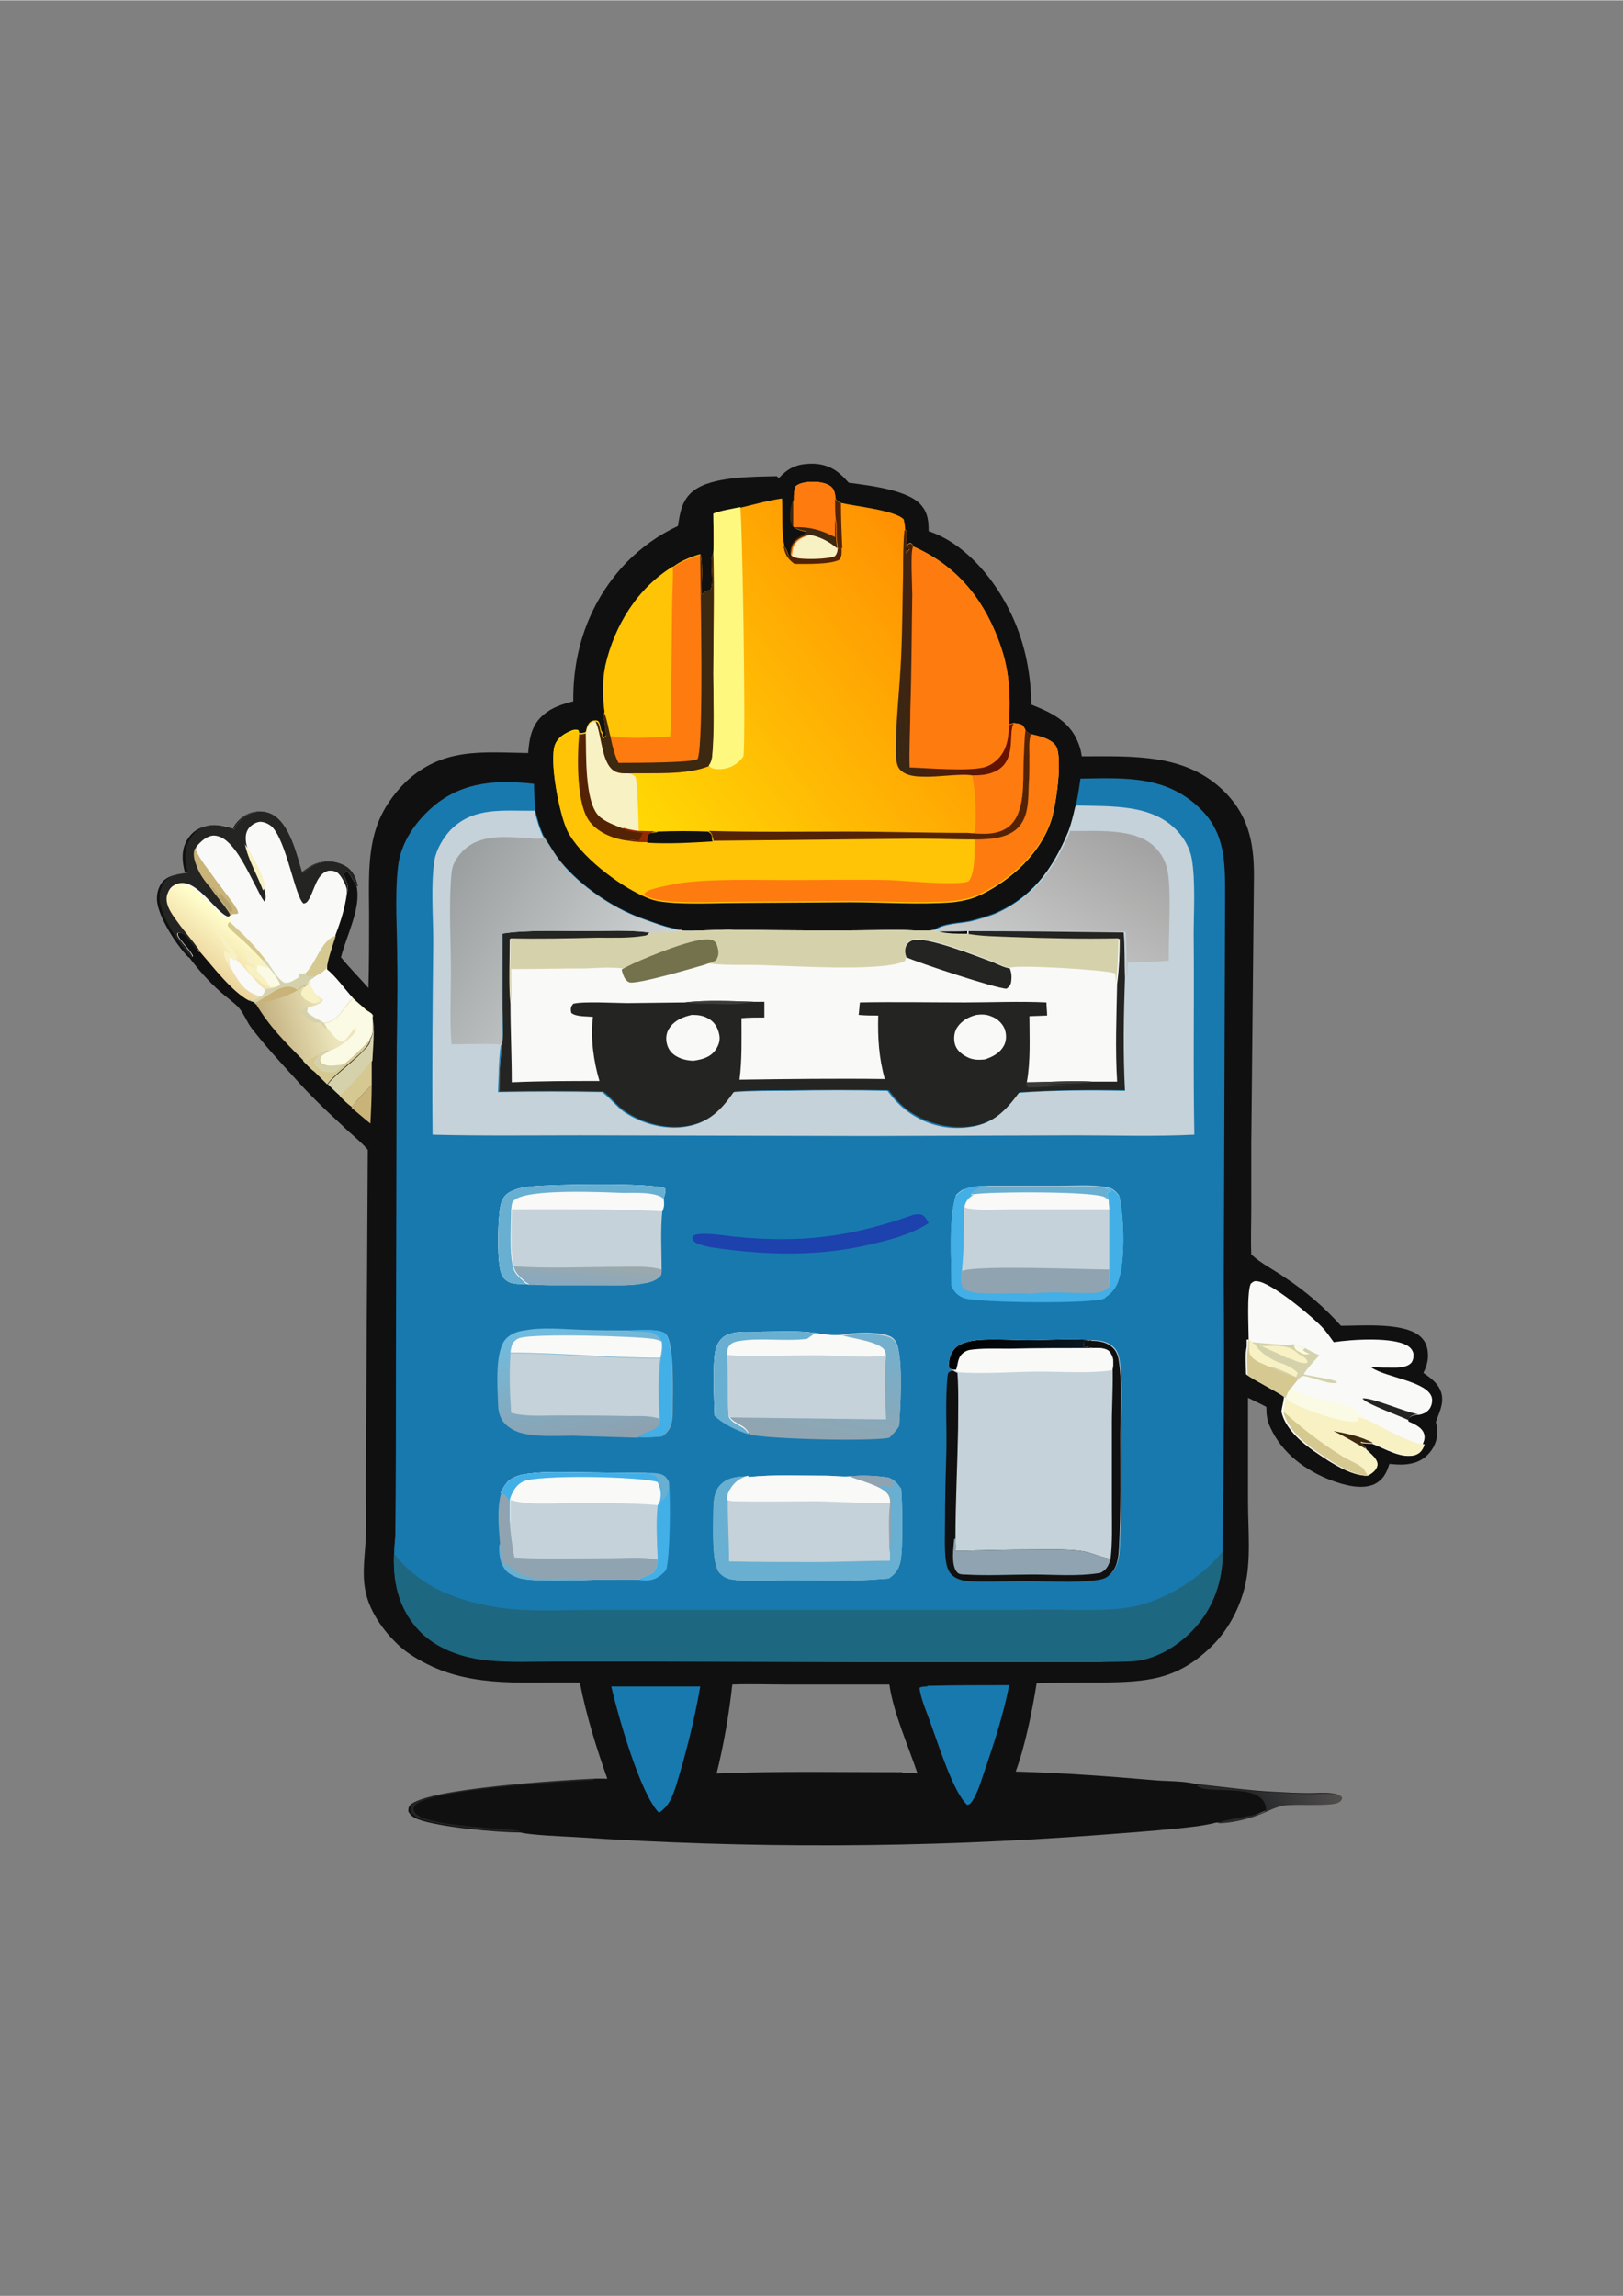 <?xml version="1.0" encoding="UTF-8"?> <svg xmlns="http://www.w3.org/2000/svg" xmlns:xlink="http://www.w3.org/1999/xlink" xml:space="preserve" width="2480px" height="3508px" version="1.1" style="shape-rendering:geometricPrecision; text-rendering:geometricPrecision; image-rendering:optimizeQuality; fill-rule:evenodd; clip-rule:evenodd" viewBox="0 0 2480 3507"><rect x="0" y="0" width="2480" height="3507" fill="#808080" stroke="none"/> <defs> <style type="text/css"> .fil0 {fill:#111010} .fil12 {fill:#1879AE} .fil26 {fill:#1D41AD} .fil18 {fill:#1E6780} .fil6 {fill:#242422} .fil13 {fill:#3B3B3B} .fil33 {fill:#3D2810} .fil22 {fill:#42AFE7} .fil30 {fill:#542305} .fil21 {fill:#68AFD1} .fil14 {fill:#74724C} .fil19 {fill:#8FA4B0} .fil31 {fill:#962A00} .fil9 {fill:#B5A36F} .fil15 {fill:#C5D2D9} .fil8 {fill:#C9B378} .fil4 {fill:#D5C891} .fil7 {fill:#D5D2AB} .fil5 {fill:#F7F1C4} .fil1 {fill:#F9F9F8} .fil3 {fill:#FBFAE4} .fil29 {fill:#FE7B10} .fil28 {fill:#FEC405} .fil34 {fill:#FEF87F} .fil27 {fill:url(#id0)} .fil10 {fill:url(#id1)} .fil2 {fill:url(#id2)} .fil23 {fill:url(#id3)} .fil16 {fill:url(#id4)} .fil24 {fill:url(#id5)} .fil32 {fill:url(#id6)} .fil17 {fill:url(#id7)} .fil11 {fill:url(#id8)} .fil25 {fill:url(#id9)} .fil20 {fill:url(#id10)} </style> <linearGradient id="id0" gradientUnits="userSpaceOnUse" x1="1458" y1="906" x2="986" y2="1269"> <stop offset="0" style="stop-opacity:1; stop-color:#FF9103"></stop> <stop offset="1" style="stop-opacity:1; stop-color:#FFD804"></stop> </linearGradient> <linearGradient id="id1" gradientUnits="userSpaceOnUse" x1="409" y1="1581" x2="501" y2="1553"> <stop offset="0" style="stop-opacity:1; stop-color:#C3B07F"></stop> <stop offset="1" style="stop-opacity:1; stop-color:#ECE5BC"></stop> </linearGradient> <linearGradient id="id2" gradientUnits="userSpaceOnUse" x1="305" y1="1476" x2="355" y2="1411"> <stop offset="0" style="stop-opacity:1; stop-color:#EAD199"></stop> <stop offset="1" style="stop-opacity:1; stop-color:#FFFDCB"></stop> </linearGradient> <linearGradient id="id3" gradientUnits="userSpaceOnUse" x1="1234" y1="2202" x2="1270" y2="2028"> <stop offset="0" style="stop-opacity:1; stop-color:#91A5B0"></stop> <stop offset="1" style="stop-opacity:1; stop-color:#73B0CE"></stop> </linearGradient> <linearGradient id="id4" gradientUnits="userSpaceOnUse" x1="663" y1="1372" x2="935" y2="1552"> <stop offset="0" style="stop-opacity:1; stop-color:#9C9F9F"></stop> <stop offset="1" style="stop-opacity:1; stop-color:#CED1D2"></stop> </linearGradient> <linearGradient id="id5" gradientUnits="userSpaceOnUse" x1="902" y1="2201" x2="871" y2="2023"> <stop offset="0" style="stop-opacity:1; stop-color:#8DA1AF"></stop> <stop offset="1" style="stop-opacity:1; stop-color:#70BCDF"></stop> </linearGradient> <linearGradient id="id6" gradientUnits="userSpaceOnUse" x1="1525" y1="1002" x2="1360" y2="1016"> <stop offset="0" style="stop-opacity:1; stop-color:#681100"></stop> <stop offset="1" style="stop-opacity:1; stop-color:#382814"></stop> </linearGradient> <linearGradient id="id7" gradientUnits="userSpaceOnUse" x1="1706" y1="1268" x2="1573" y2="1498"> <stop offset="0" style="stop-opacity:1; stop-color:#A4A3A3"></stop> <stop offset="1" style="stop-opacity:1; stop-color:#CBCDCC"></stop> </linearGradient> <linearGradient id="id8" gradientUnits="userSpaceOnUse" x1="1934" y1="2770" x2="2027" y2="2719"> <stop offset="0" style="stop-opacity:1; stop-color:#28292B"></stop> <stop offset="1" style="stop-opacity:1; stop-color:#4F4D4C"></stop> </linearGradient> <linearGradient id="id9" gradientUnits="userSpaceOnUse" x1="896" y1="1931" x2="893" y2="1964"> <stop offset="0" style="stop-opacity:1; stop-color:#9BA9AC"></stop> <stop offset="1" style="stop-opacity:1; stop-color:#88A9BF"></stop> </linearGradient> <linearGradient id="id10" gradientUnits="userSpaceOnUse" x1="1508" y1="2020" x2="1591" y2="2109"> <stop offset="0" style="stop-opacity:1; stop-color:black"></stop> <stop offset="1" style="stop-opacity:1; stop-color:#091722"></stop> </linearGradient> </defs> <g id="Слой_x0020_1">  <path class="fil0" d="M1190 730c14,-15 26,-21 46,-22 18,-1 35,4 48,16 5,4 9,9 13,13 30,4 94,11 112,36 9,11 10,24 10,38 54,18 97,69 122,118 24,47 34,95 35,147 30,12 58,25 71,57 3,7 5,14 6,22 77,0 159,-5 218,54 40,40 46,85 45,138l-4 399 0 99c0,24 -1,48 0,71 15,14 34,23 51,35 32,21 61,46 86,74 32,0 100,-6 123,18 8,8 10,18 10,28 0,9 -3,18 -7,26 12,8 25,18 28,33 3,15 -4,28 -9,42 4,14 3,26 -4,39 -7,12 -18,21 -32,24 -12,3 -23,2 -35,1 -4,13 -9,24 -23,31 -20,9 -47,1 -66,-6 -39,-15 -75,-41 -93,-81 -5,-10 -6,-20 -6,-31 -9,-5 -18,-9 -28,-14 0,53 0,106 0,159 0,42 5,90 -5,130 -8,33 -26,67 -51,91 -53,52 -100,54 -169,55 -33,0 -65,0 -98,1 -6,39 -18,98 -32,135 70,2 140,7 209,13 19,2 48,1 66,6 40,4 80,10 120,12 18,1 36,2 54,2 10,0 21,-1 32,0 6,1 12,1 15,6 -1,4 -2,5 -5,7 -10,7 -68,2 -84,5 -13,2 -25,9 -38,14 -18,7 -43,13 -63,13 -19,5 -40,7 -59,9 -40,4 -81,7 -121,10 -266,20 -534,21 -801,3 -19,-1 -67,-3 -82,-7 -35,0 -124,-8 -156,-20 -6,-2 -12,-6 -15,-12 0,-4 0,-7 3,-10 24,-24 229,-37 274,-39 8,-2 18,-1 27,-1 -17,-48 -32,-96 -42,-147 -80,-2 -159,9 -233,-28 -18,-9 -36,-20 -50,-35 -21,-21 -40,-50 -45,-79 -5,-27 0,-54 1,-81 1,-26 0,-51 0,-77l3 -514c-12,-14 -27,-25 -40,-38 -25,-23 -50,-47 -72,-72 -22,-24 -45,-49 -65,-75 -8,-10 -12,-23 -21,-33 -8,-8 -18,-15 -27,-23 -18,-16 -34,-34 -48,-53 0,0 0,0 -1,0 -18,-18 -45,-60 -48,-85 -1,-10 1,-21 8,-30 9,-10 22,-12 35,-13 -4,-14 -6,-29 -1,-43 4,-11 12,-21 23,-26 17,-8 33,-3 50,2 5,-11 14,-20 26,-25 10,-4 22,-4 32,1 28,14 39,63 47,90 11,-8 19,-15 33,-17 12,-2 24,1 34,7 11,7 16,19 18,31 7,33 -16,76 -24,108 13,16 28,31 42,47 1,-37 1,-74 1,-111 0,-44 -3,-92 11,-134 9,-27 25,-50 45,-70 57,-53 117,-45 187,-44 2,-23 5,-43 24,-59 13,-11 29,-16 45,-20 -1,-80 26,-155 82,-213 23,-23 48,-41 78,-55 3,-21 6,-40 24,-54 29,-22 91,-21 127,-22zm189 1978c8,0 15,0 23,1 -14,-42 -37,-93 -43,-136l-157 0c-28,0 -55,-1 -83,0 -5,45 -13,92 -24,136 96,-4 188,-2 284,-2z"></path> <path class="fil1" d="M357 1267c5,-11 14,-20 26,-25 10,-4 22,-4 32,1 28,14 39,63 47,90 11,-8 19,-15 33,-17 12,-2 24,1 34,7 11,7 16,19 18,31l-2 0c0,0 0,-1 0,-1 -1,-3 -3,-5 -4,-7 -4,-5 -6,-13 -11,-15 -3,1 -3,1 -5,4 4,12 9,17 5,30 -3,22 -9,41 -17,62 -3,11 -15,43 -13,51 -3,3 -6,7 -11,9 -6,3 -12,6 -17,11 -1,3 -2,5 -5,7l-2 0c-6,1 -5,4 -9,6 -14,9 -35,15 -51,19 -5,1 -9,0 -13,2l-2 -2 -9 -3c-26,-14 -55,-52 -75,-75 0,0 -1,0 -1,0 -12,-6 -19,-31 -33,-27 -1,4 2,7 4,10 6,8 15,17 19,25l-1 1c0,0 0,0 -1,0 -18,-18 -45,-60 -48,-85 -1,-10 1,-21 8,-30 9,-10 22,-12 35,-13 -4,-14 -6,-29 -1,-43 4,-11 12,-21 23,-26 17,-8 33,-3 50,2z"></path> <path class="fil2" d="M304 1454c-10,-15 -22,-28 -33,-43 -8,-11 -20,-27 -17,-41 1,-6 5,-12 11,-16 30,-19 63,43 83,48l5 -4 2 -1c-1,3 -2,7 -4,10 20,18 38,36 54,57l-3 3 1 2c3,3 6,7 9,10 5,8 12,16 16,24 -1,2 -1,2 -3,3 -6,4 -11,4 -18,4l-2 2c-1,5 -2,6 -6,10 -6,2 -13,6 -19,6 -26,-14 -55,-52 -75,-75z"></path> <path class="fil1" d="M351 1476l-1 -14 2 -1 -1 0 1 -1c3,2 5,3 8,5 16,15 29,32 45,47 -1,5 -2,6 -6,10 -1,0 -2,0 -3,-1 -25,-7 -33,-25 -45,-46z"></path> <path class="fil3" d="M393 1474c6,1 12,3 19,5 5,8 12,16 16,24 -1,2 -1,2 -3,3l-12 2c-4,-9 -13,-15 -18,-23 0,0 0,-1 -1,-1l0 1c-3,-4 -1,-7 -1,-11z"></path> <path class="fil4" d="M402 1467c-10,-10 -20,-21 -31,-31 -8,-7 -17,-14 -23,-22 0,-4 1,-4 3,-6 20,18 38,36 54,57l-3 3z"></path> <path class="fil5" d="M351 1476c-4,-6 -10,-17 -9,-24l2 -1c2,2 3,4 5,5l2 -2c-1,0 -2,-1 -2,-2 -4,-4 -19,-27 -19,-32l2 0c10,13 23,27 31,41l-4 6c-3,-2 -6,-3 -8,-5l-1 1 1 0 -2 1 1 14z"></path> <path class="fil5" d="M388 1480c-1,-3 0,-5 0,-9 4,-4 9,0 14,-3 3,3 6,7 9,10 -6,-2 -12,-4 -19,-5 -1,4 -2,7 1,11l0 -1c0,0 0,1 1,1 5,8 14,15 18,23 -9,0 -15,-9 -21,-14l-2 -14z"></path> <path class="fil5" d="M390 1494c-5,-5 -14,-12 -14,-20l2 0c4,1 7,4 11,7l2 14z"></path> <path class="fil5" d="M375 1451c1,0 2,1 3,1 4,2 9,5 10,9 1,4 -1,7 -3,11 -2,0 -3,-1 -4,-2 -5,-4 -5,-13 -7,-19z"></path> <path class="fil6" d="M357 1267c5,-11 14,-20 26,-25 10,-4 22,-4 32,1 28,14 39,63 47,90 11,-8 19,-15 33,-17 12,-2 24,1 34,7 11,7 16,19 18,31l-2 0c0,0 0,-1 0,-1 -1,-3 -3,-5 -4,-7 -4,-5 -6,-13 -11,-15 -3,1 -3,1 -5,4 4,12 9,17 5,30 0,-2 0,-4 0,-6 -1,-7 -8,-21 -14,-26 -4,-3 -10,-4 -15,-3 -18,5 -21,32 -30,45 -2,3 -3,4 -7,5 -13,-9 -26,-96 -49,-118 -5,-4 -11,-7 -18,-7 -7,1 -13,5 -17,10 -5,7 -5,14 -4,22 5,25 19,48 28,72 1,3 1,6 2,9 0,4 0,6 -2,9 -6,-8 -10,-18 -15,-27 -11,-21 -25,-51 -43,-66 -6,-5 -13,-8 -20,-8 -11,1 -19,9 -26,17 -4,10 -2,19 3,29 5,11 13,22 20,31 10,13 20,26 29,39l2 4 -5 4c-20,-5 -52,-67 -83,-48 -6,3 -9,9 -11,16 -3,15 9,30 17,41 10,14 23,28 33,43 0,0 -1,0 -1,0 -12,-6 -19,-31 -33,-27 -1,4 2,7 4,10 6,8 15,17 19,25l-1 1c0,0 0,0 -1,0 -18,-18 -45,-60 -48,-85 -1,-10 1,-21 8,-30 9,-10 22,-12 35,-13 -4,-14 -6,-29 -1,-43 4,-11 12,-21 23,-26 17,-8 33,-3 50,2z"></path> <path class="fil7" d="M402 1467l3 -3c8,11 19,32 30,37 3,0 5,0 8,-1 5,-2 8,-4 13,-7 0,-1 0,-4 1,-5 1,-2 5,0 9,-2l1 3c7,2 14,1 21,-1 -6,3 -12,6 -17,11 -1,3 -2,5 -5,7l-2 0c-6,1 -5,4 -9,6 -14,9 -35,15 -51,19 -5,1 -9,0 -13,2l-2 -2 -9 -3c7,0 13,-4 19,-6 4,-4 5,-5 6,-10l2 -2c7,0 12,-1 18,-4 2,-1 2,-1 3,-3 -4,-9 -10,-17 -16,-24 -3,-4 -6,-7 -9,-10l-1 -2z"></path> <path class="fil8" d="M388 1532c17,-6 36,-27 55,-25 5,1 9,2 12,6 -14,9 -35,15 -51,19 -5,1 -9,0 -13,2l-2 -2z"></path> <path class="fil8" d="M298 1295c7,18 20,32 31,48 9,12 18,24 27,36 3,5 8,11 8,16 -3,1 -4,1 -7,1 -1,0 -1,0 -3,1l-2 1 -2 -4c-9,-14 -20,-26 -29,-39 -8,-9 -16,-20 -20,-31 -4,-10 -7,-19 -3,-29z"></path> <path class="fil9" d="M322 1355c4,0 4,1 6,4 3,3 5,6 7,9l2 0c0,-2 -1,-3 -1,-5 5,6 10,12 15,17 2,4 4,6 4,11l-3 3c-9,-14 -20,-26 -29,-39z"></path> <path class="fil4" d="M466 1487c17,-15 24,-51 47,-58 -3,11 -15,43 -13,51 -3,3 -6,7 -11,9 -7,2 -14,3 -21,1l-1 -3z"></path> <path class="fil5" d="M374 1289c9,12 32,52 30,66 0,2 -1,3 -2,5 -9,-24 -23,-47 -28,-72z"></path> <path class="fil10" d="M499 1480c15,12 27,30 40,44 6,6 14,12 20,18 3,2 7,4 10,7 0,9 3,30 -4,37 0,7 -6,12 -10,17 -14,15 -47,39 -55,52l-19 -19c-7,-5 -12,-11 -18,-17 -28,-28 -52,-52 -72,-86 4,-2 9,-1 13,-2 16,-4 37,-10 51,-19 5,-2 3,-5 9,-6l2 0c3,-2 4,-4 5,-7 5,-4 11,-8 17,-11 4,-2 8,-6 11,-9z"></path> <path class="fil3" d="M539 1525c6,6 14,12 20,18 3,2 7,4 10,7 0,9 3,30 -4,37 0,7 -6,12 -10,17 -14,15 -47,39 -55,52l-19 -19c-7,-5 -12,-11 -18,-17 7,-1 15,-6 23,-9 2,-2 4,-4 7,-5 4,-2 6,-2 10,-1 13,-4 25,-13 34,-22 4,-4 7,-8 7,-14 0,0 -1,0 -1,1 -7,5 -12,19 -21,21 -10,-4 -15,-13 -22,-21l-4 -7c21,-2 29,-24 43,-37l1 -1z"></path> <path class="fil4" d="M565 1587c0,7 -6,12 -10,17 -14,15 -47,39 -55,52l-19 -19c-7,-5 -12,-11 -18,-17 7,-1 15,-6 23,-9 2,-2 4,-4 7,-5 4,-2 6,-2 10,-1 -5,3 -12,6 -13,11 -1,3 -1,4 1,7 7,6 16,5 24,4 4,0 7,-1 11,-2 15,-12 28,-25 41,-39z"></path> <path class="fil7" d="M485 1612c2,-2 4,-4 7,-5 4,-2 6,-2 10,-1 -5,3 -12,6 -13,11 -1,3 -1,4 1,7 7,6 16,5 24,4 4,0 7,-1 11,-2 -4,4 -8,7 -12,11 -7,2 -15,0 -22,-1 -3,-4 -8,-7 -10,-11 -3,-5 3,-8 5,-12z"></path> <path class="fil1" d="M499 1480c15,12 27,30 40,44l-1 1c-14,13 -21,35 -43,37 -6,-4 -21,-11 -25,-16 -1,-2 0,-5 1,-8 2,0 4,0 6,-1 6,-2 14,-4 17,-10l-3 -2c-10,-4 -16,-17 -19,-27 5,-4 11,-8 17,-11 4,-2 8,-6 11,-9z"></path> <path class="fil5" d="M467 1507c3,-2 4,-4 5,-7 4,9 10,22 19,27 -2,2 -6,5 -9,5 -3,1 -12,-3 -15,-5 -4,-3 -6,-6 -7,-10 1,-4 2,-6 5,-9l2 0z"></path> <path class="fil7" d="M499 1570l-2 1c-2,-3 -5,-6 -7,-9 -23,1 -18,-10 -34,-16 0,0 -1,0 -1,0 5,-4 10,-5 15,-8 0,2 -2,6 -1,8 3,5 19,12 25,16l4 7z"></path> <path class="fil11" d="M1830 2726c40,4 80,10 120,12 18,1 36,2 54,2 10,0 21,-1 32,0 6,1 12,1 15,6 -1,4 -2,5 -5,7 -10,7 -68,2 -84,5 -13,2 -25,9 -38,14 -18,7 -43,13 -63,13 12,-8 66,-11 72,-19 2,-2 2,-5 1,-7 -8,-36 -86,-18 -103,-30 -1,0 -1,-1 -2,-1z"></path> <path class="fil7" d="M569 1550c4,22 1,48 0,70 -16,20 -30,37 -49,54 -7,-6 -13,-12 -19,-18 9,-13 42,-37 55,-52 5,-5 10,-10 10,-17 6,-7 3,-28 4,-37z"></path> <path class="fil4" d="M568 1620l0 37c-11,11 -22,22 -30,34 -7,-5 -13,-11 -19,-17 19,-18 33,-34 49,-54z"></path> <path class="fil6" d="M798 2798c-35,0 -124,-8 -156,-20 -6,-2 -12,-6 -15,-12 0,-4 0,-7 3,-10 24,-24 229,-37 274,-39l4 2c-44,2 -250,14 -273,38 -2,2 -2,3 -3,5 0,4 1,6 4,9 18,16 101,20 129,23 10,1 24,0 33,5z"></path> <path class="fil8" d="M568 1657c0,20 -1,39 -2,59 -10,-8 -19,-16 -29,-24 9,-13 20,-24 30,-34z"></path> <path class="fil12" d="M1652 1189c67,-1 130,-5 182,46 39,38 38,84 38,134l-2 592c1,136 0,272 -2,408 0,8 0,16 -1,24 -5,45 -27,85 -63,113 -19,15 -43,27 -67,30 -18,2 -38,1 -56,2 -33,0 -67,0 -100,0l-274 0 -329 -1 -125 0c-37,0 -74,2 -111,-2 -42,-5 -84,-21 -110,-55 -31,-40 -33,-85 -28,-133 1,-87 1,-174 1,-261l1 -447c0,-57 2,-115 1,-172 0,-47 -4,-96 1,-142 4,-39 28,-72 57,-96 45,-36 96,-38 151,-32 0,14 1,27 2,40 3,14 7,27 13,40 9,13 17,28 27,40 30,36 77,68 120,84 14,5 27,10 41,14 7,2 15,3 21,6 0,0 0,0 1,0 7,2 65,-2 78,-1 83,1 166,2 249,0 12,0 49,3 59,0 15,-11 38,-10 56,-14 12,-3 25,-7 36,-11 59,-25 90,-69 114,-126 5,-13 8,-26 11,-39 3,-14 5,-27 7,-41z"></path> <path class="fil1" d="M1041 1421c0,0 0,0 1,0 7,2 65,-2 78,-1 83,1 166,2 249,0 12,0 49,3 59,0l5 1c15,0 30,0 45,-1 80,0 161,0 241,2 2,23 1,46 2,69 -2,58 -3,115 0,173 -53,-1 -108,0 -162,3 -20,27 -39,46 -73,52 -35,5 -70,-4 -98,-24 -12,-9 -21,-19 -30,-31 -51,-1 -101,-1 -152,0 -27,0 -55,0 -83,2 -18,26 -37,45 -69,52 -33,7 -71,-3 -99,-22 -12,-8 -21,-21 -33,-30 -53,-1 -106,-1 -159,0 0,-24 1,-47 4,-71 3,-13 1,-41 1,-55 0,-39 0,-77 0,-116 34,-6 92,-4 128,-4 32,0 65,-2 97,2 5,2 41,-1 48,-2z"></path> <path class="fil6" d="M1478 1421c80,0 161,0 241,2 2,23 1,46 2,69 -2,58 -3,115 0,173 -53,-1 -108,0 -162,3 -20,27 -39,46 -73,52 -35,5 -70,-4 -98,-24 -12,-9 -21,-19 -30,-31 -51,-1 -101,-1 -152,0 -27,0 -55,0 -83,2 -18,26 -37,45 -69,52 -33,7 -71,-3 -99,-22 -12,-8 -21,-21 -33,-30 -53,-1 -106,-1 -159,0 0,-24 1,-47 4,-71 3,-13 1,-41 1,-55 0,-39 0,-77 0,-116 34,-6 92,-4 128,-4 32,0 65,-2 97,2 -3,4 -4,6 -9,7 -23,4 -49,3 -72,3 -44,1 -89,2 -133,1 0,29 -2,71 1,99 0,40 2,80 2,120 45,-2 89,-2 134,-2 -9,-30 -14,-66 -10,-98 -10,-1 -26,0 -33,-6 -1,-4 -1,-6 0,-10 1,-1 2,-3 3,-4 15,-4 65,-1 84,-1l87 -1c31,-4 73,-2 104,-1l17 0 0 24c-12,0 -23,0 -35,1 0,31 1,63 -3,94 74,-1 148,-2 222,-1 -9,-32 -11,-63 -10,-97 -10,0 -20,0 -30,-1 1,-6 1,-12 2,-19 53,-1 107,0 160,0 42,0 83,-2 125,0 0,7 1,13 1,20l-27 1c0,34 2,68 -4,101 32,0 69,-3 100,-1l38 0c-3,-50 -1,-99 0,-149 3,-23 4,-46 4,-69 -54,1 -109,0 -163,-2 -22,-1 -46,-1 -68,-5l0 -6z"></path> <path class="fil13" d="M1568 1653c32,0 69,-3 100,-1 -7,4 -56,3 -68,4 13,2 27,1 40,1 -23,1 -46,4 -69,4 -3,-3 -2,-5 -3,-9z"></path> <path class="fil13" d="M1047 1531c31,-4 73,-2 104,-1 -23,5 -42,4 -65,3 -13,0 -26,0 -39,-2z"></path> <path class="fil1" d="M1058 1550c9,0 17,1 25,6 9,5 14,14 16,24 2,9 -1,17 -6,24 -8,11 -20,14 -33,16 -8,0 -18,-2 -25,-6 -8,-4 -14,-11 -16,-20 -2,-8 -1,-17 4,-24 8,-12 21,-17 34,-20z"></path> <path class="fil1" d="M1492 1550c7,-1 15,-1 22,2 9,3 17,10 21,19 3,8 3,17 0,24 -6,13 -18,19 -30,23 -10,1 -19,1 -28,-4 -8,-4 -16,-11 -18,-20 -2,-8 -1,-17 3,-24 7,-11 18,-17 30,-20z"></path> <path class="fil7" d="M1041 1421c0,0 0,0 1,0 7,2 65,-2 78,-1 83,1 166,2 249,0 12,0 49,3 59,0l5 1c15,0 30,0 45,-1l0 6c22,4 46,4 68,5 54,2 109,3 163,2 0,23 -1,46 -4,69 0,-5 0,-10 -1,-15 -1,-1 -1,-1 -2,-1 -16,-5 -149,-13 -159,-8 -7,0 -20,-7 -27,-10 -25,-9 -99,-39 -121,-33 -4,1 -8,4 -10,8 -3,6 -2,12 0,18 -1,3 -1,7 -5,8 -37,15 -169,6 -216,5 -28,-1 -57,1 -84,-3 -14,4 -108,32 -117,27 -6,-3 -8,-9 -10,-15 0,-1 -1,-3 -1,-4 -18,-2 -37,-1 -56,0 -38,0 -77,1 -115,1 0,17 1,35 0,52 -4,-28 -1,-69 -1,-99 44,1 89,0 133,-1 23,0 49,1 72,-3 6,-1 6,-3 9,-7 5,2 41,-1 48,-2z"></path> <path class="fil14" d="M951 1480c11,-6 22,-11 34,-16 19,-8 87,-36 104,-28 4,2 6,5 7,9 2,7 3,13 -1,20 -2,4 -13,6 -17,8 -14,4 -108,32 -117,27 -6,-3 -8,-9 -10,-15 0,-1 -1,-3 -1,-4z"></path> <path class="fil0" d="M1433 1421c15,0 30,0 45,-1l0 6c-14,0 -29,0 -42,-3 -2,-1 -2,-1 -3,-2z"></path> <path class="fil6" d="M1385 1462c-2,-6 -3,-12 0,-18 2,-4 6,-7 10,-8 22,-6 96,24 121,33 7,3 19,9 27,10 3,7 3,14 2,21 -1,5 -3,7 -7,10 -15,0 -136,-40 -153,-48z"></path> <path class="fil15" d="M1645 1230c52,2 115,-3 154,39 11,12 19,26 22,42 6,34 3,82 3,117 1,102 -1,203 1,305 -60,3 -121,1 -181,1l-318 1 -440 -1c-75,0 -150,1 -225,-1 -1,-98 0,-197 1,-295 0,-38 -4,-89 2,-125 3,-16 13,-33 24,-45 36,-37 82,-29 129,-30 3,14 7,27 13,40 9,13 17,28 27,40 30,36 77,68 120,84 14,5 27,10 41,14 7,2 15,3 21,6 -7,1 -43,3 -48,2 -31,-4 -65,-2 -97,-2 -36,0 -94,-2 -128,4 0,39 -1,77 0,116 0,14 3,43 -1,55 -3,24 -3,47 -4,71 53,-1 106,-1 159,0 12,9 21,21 33,30 28,19 66,29 99,22 32,-6 51,-26 69,-52 27,-2 55,-2 83,-2 51,-1 101,-1 152,0 9,12 18,22 30,31 28,21 63,30 98,24 34,-5 53,-25 73,-52 53,-4 108,-4 162,-3 -3,-58 -2,-115 0,-173 -1,-23 0,-46 -2,-69 -80,-1 -161,-2 -241,-2 -15,1 -30,0 -45,1l-5 -1c15,-11 38,-10 56,-14 12,-3 25,-7 36,-11 59,-25 90,-69 114,-126 5,-13 8,-26 11,-39z"></path> <path class="fil16" d="M831 1278c9,13 17,28 27,40 30,36 77,68 120,84 14,5 27,10 41,14 7,2 15,3 21,6 -7,1 -43,3 -48,2 -31,-4 -65,-2 -97,-2 -36,0 -94,-2 -128,4 0,39 -1,77 0,116 0,14 3,43 -1,55l-1 -1c-4,-3 -65,-1 -75,-1 -3,-33 -1,-77 -1,-110 0,-46 -3,-94 0,-141 1,-10 1,-19 6,-28 24,-43 69,-39 111,-36 6,0 16,2 22,0 1,0 1,0 2,-1z"></path> <path class="fil17" d="M1634 1269c40,1 102,-6 132,26 8,8 14,19 17,30 8,31 2,106 3,142 -21,2 -42,2 -63,3 0,7 0,15 -1,22 -1,-23 0,-46 -2,-69 -80,-1 -161,-2 -241,-2 -15,1 -30,0 -45,1l-5 -1c15,-11 38,-10 56,-14 12,-3 25,-7 36,-11 59,-25 90,-69 114,-126z"></path> <path class="fil18" d="M1868 2370c0,8 0,16 -1,24 -5,45 -27,85 -63,113 -19,15 -43,27 -67,30 -18,2 -38,1 -56,2 -33,0 -67,0 -100,0l-274 0 -329 -1 -125 0c-37,0 -74,2 -111,-2 -42,-5 -84,-21 -110,-55 -31,-40 -33,-85 -28,-133 0,9 0,17 -1,26 40,52 101,73 163,82 46,6 94,3 140,3l261 0 393 0c24,0 49,-1 73,0 29,0 59,1 87,-3 38,-5 77,-24 107,-47 15,-11 29,-24 40,-38z"></path> <path class="fil15" d="M1460 2092c-3,0 -6,0 -9,-2 -2,-3 -1,-5 -1,-8 1,-10 4,-18 12,-25 7,-5 14,-7 23,-9 28,-4 58,-1 86,-1 32,0 66,-3 98,0 12,0 24,2 33,11 6,6 8,14 9,22 5,34 2,76 2,112 0,56 1,113 -2,170 -1,16 -2,31 -15,43 -6,6 -15,7 -23,8 -33,4 -73,1 -107,1 -28,0 -59,2 -87,0 -9,-1 -19,-4 -25,-11 -5,-6 -7,-14 -8,-22 -2,-19 -1,-39 -1,-58 0,-35 1,-70 2,-105 1,-37 -2,-82 2,-118 1,-5 1,-5 6,-8 0,0 0,0 1,0l-4 1 8 -1z"></path> <path class="fil0" d="M1668 2048c12,0 24,2 33,11 6,6 8,14 9,22 5,34 2,76 2,112 0,56 1,113 -2,170 -1,16 -2,31 -15,43 -6,6 -15,7 -23,8 -33,4 -73,1 -107,1 -28,0 -59,2 -87,0 -9,-1 -19,-4 -25,-11 -5,-6 -7,-14 -8,-22 -2,-19 -1,-39 -1,-58 0,-35 1,-70 2,-105 1,-37 -2,-82 2,-118 1,-5 1,-5 6,-8 0,0 0,0 1,0 3,1 5,3 8,4 2,28 1,57 1,85 -1,56 -4,112 -4,168 0,6 1,13 0,19 40,-1 80,-2 120,-2 24,0 48,-1 72,2 15,2 30,10 45,12 3,-25 2,-52 2,-78l0 -133c0,-21 3,-78 0,-94 -1,-4 -2,-9 -6,-12 -6,-6 -17,-5 -25,-5 -4,-1 -10,-2 -14,-2 0,0 -1,0 -1,0 2,-2 2,-6 2,-9 4,0 8,0 12,-1z"></path> <path class="fil19" d="M1460 2350c0,6 1,13 0,19 40,-1 80,-2 120,-2 24,0 48,-1 72,2 15,2 30,10 45,12 -2,7 -4,13 -10,18 -3,2 -5,4 -9,4 -32,5 -67,2 -100,2 -34,0 -69,2 -103,0 -4,0 -10,0 -13,-4 -9,-11 -5,-37 -4,-50z"></path> <path class="fil1" d="M1460 2092c-3,0 -6,0 -9,-2 -2,-3 -1,-5 -1,-8 1,-10 4,-18 12,-25 7,-5 14,-7 23,-9 28,-4 58,-1 86,-1 32,0 66,-3 98,0 -4,0 -8,1 -12,1 -1,3 0,7 -2,9 0,0 1,0 1,0 4,0 10,1 14,2 8,0 19,-1 25,5 3,3 5,8 6,12 0,4 1,14 -2,17 -34,5 -75,2 -110,2 -41,0 -84,4 -125,1 -2,-2 -5,-3 -8,-4l-4 1 8 -1z"></path> <path class="fil20" d="M1460 2092c-3,0 -6,0 -9,-2 -2,-3 -1,-5 -1,-8 1,-10 4,-18 12,-25 7,-5 14,-7 23,-9 28,-4 58,-1 86,-1 32,0 66,-3 98,0 -4,0 -8,1 -12,1 -1,3 0,7 -2,9 0,0 1,0 1,0 4,0 10,1 14,2 -43,0 -85,0 -128,1 -20,0 -42,-1 -61,2 -4,1 -8,3 -11,6 -7,7 -6,16 -9,24z"></path> <path class="fil15" d="M1144 2256c39,-4 79,-2 118,-2 12,0 25,2 36,1 19,-2 41,-1 60,2 10,4 13,9 19,17 2,22 3,91 -1,111 -3,13 -8,19 -18,26 -9,1 -17,1 -26,2 -43,2 -86,1 -129,1 -26,0 -62,3 -87,-2 -6,-1 -11,-4 -16,-9 -13,-13 -10,-71 -10,-91 0,-16 0,-35 13,-46 11,-10 27,-11 41,-11z"></path> <path class="fil21" d="M1298 2255c19,-2 41,-1 60,2 10,4 13,9 19,17 2,22 3,91 -1,111 -3,13 -8,19 -18,26 -9,1 -17,1 -26,2 -43,2 -86,1 -129,1 -26,0 -62,3 -87,-2 -6,-1 -11,-4 -16,-9 -13,-13 -10,-71 -10,-91 0,-16 0,-35 13,-46 11,-10 27,-11 41,-11 -12,3 -21,10 -27,20 -4,6 -5,10 -5,17 0,31 2,62 2,93 43,1 87,1 130,1 39,0 77,-2 116,-2l0 -14c0,-24 -2,-50 1,-74 0,-3 0,-6 -1,-9 -6,-17 -46,-25 -61,-32z"></path> <path class="fil19" d="M1298 2255c19,-2 41,-1 60,2 4,4 7,6 8,12 -5,5 -17,-2 -23,2 7,5 16,7 18,17 2,9 1,76 -2,83 0,-24 -2,-50 1,-74 0,-3 0,-6 -1,-9 -6,-17 -46,-25 -61,-32z"></path> <path class="fil1" d="M1144 2256c39,-4 79,-2 118,-2 12,0 25,2 36,1 15,7 56,15 61,32 1,3 1,6 1,9 -37,0 -74,-2 -110,-3 -41,0 -83,1 -125,0 -5,0 -9,0 -14,-2 0,-7 1,-11 5,-17 6,-10 15,-17 27,-20z"></path> <path class="fil15" d="M1472 1817c13,-5 23,-6 37,-6l112 0c22,0 47,-2 68,2 10,1 15,5 21,13 8,31 11,114 -6,140 -4,6 -8,10 -14,14 -1,1 -1,1 -2,2 -14,9 -192,7 -214,0 -10,-3 -16,-10 -20,-18 0,-40 -5,-102 7,-139 3,-3 7,-6 10,-8z"></path> <path class="fil19" d="M1470 1941c28,-9 186,-2 225,-2 0,9 0,18 0,27 -10,10 -20,10 -33,10 -28,1 -58,-3 -86,1 -26,-2 -53,1 -80,-1 -8,-1 -20,-2 -25,-9 -5,-6 -2,-19 -1,-27z"></path> <path class="fil22" d="M1472 1817c13,-5 23,-6 37,-6 -9,2 -18,5 -25,12l0 1 4 0c-8,5 -12,9 -14,18l-1 0c0,33 0,65 -3,97 -1,7 -3,21 1,27 5,7 17,8 25,9 26,2 54,-1 80,1 27,-4 58,-1 86,-1 13,0 24,0 33,-10 0,-9 0,-18 0,-27 0,-30 0,-61 0,-91l-1 -14c-1,-4 -3,-7 -2,-11 2,-2 4,-2 6,-3 -4,-1 -6,-3 -9,-5 10,1 15,5 21,13 8,31 11,114 -6,140 -4,6 -8,10 -14,14 -1,1 -1,1 -2,2 -14,9 -192,7 -214,0 -10,-3 -16,-10 -20,-18 0,-40 -5,-102 7,-139 3,-3 7,-6 10,-8z"></path> <path class="fil1" d="M1509 1812l112 0c22,0 47,-2 68,2 3,2 5,4 9,5 -2,1 -4,2 -6,3 0,4 1,8 2,11l1 14c-49,0 -98,0 -148,0 -21,0 -44,2 -65,-1 -3,0 -6,-1 -8,-3 2,-9 7,-13 14,-18l-4 0 0 -1c6,-7 16,-10 25,-12z"></path> <path class="fil21" d="M1509 1812l112 0c22,0 47,-2 68,2 3,2 5,4 9,5 -2,1 -4,2 -6,3 0,4 1,8 2,11 -2,-1 -3,-3 -5,-4 -13,-10 -177,-9 -201,-5l-4 0 0 -1c6,-7 16,-10 25,-12z"></path> <path class="fil15" d="M1092 2163c-1,-28 -3,-66 0,-93 1,-11 5,-22 15,-29 5,-3 12,-5 18,-6 13,-2 27,0 40,-1 26,0 55,-2 81,2 12,2 26,4 38,3 17,-4 63,-6 78,3 7,4 10,13 11,20 6,29 3,83 1,114 -4,7 -9,12 -15,18 -28,6 -188,2 -214,-5 -20,-7 -36,-14 -52,-28z"></path> <path class="fil23" d="M1284 2041c17,-4 63,-6 78,3 7,4 10,13 11,20 6,29 3,83 1,114 -4,7 -9,12 -15,18 -28,6 -188,2 -214,-5 -6,-14 -22,-13 -30,-26l239 3c-1,-25 -4,-71 0,-95 0,-2 0,-6 -1,-8 -7,-15 -52,-19 -68,-24z"></path> <path class="fil1" d="M1092 2163c-1,-28 -3,-66 0,-93 1,-11 5,-22 15,-29 5,-3 12,-5 18,-6 13,-2 27,0 40,-1 26,0 55,-2 81,2 12,2 26,4 38,3 16,5 61,10 68,24 1,2 1,6 1,8 -37,3 -75,-1 -112,-1 -20,0 -117,3 -130,-1 2,15 0,85 3,94 8,13 24,12 30,26 -20,-7 -36,-14 -52,-28z"></path> <path class="fil21" d="M1092 2163c-1,-28 -3,-66 0,-93 1,-11 5,-22 15,-29 5,-3 12,-5 18,-6 13,-2 27,0 40,-1 26,0 55,-2 81,2l-13 9c-33,4 -71,-2 -102,3 -6,1 -13,2 -17,8 -3,4 -3,10 -3,15 2,15 0,85 3,94 8,13 24,12 30,26 -20,-7 -36,-14 -52,-28z"></path> <path class="fil24" d="M974 2196c-33,-1 -66,-2 -99,-3 -23,0 -50,2 -73,-3 -11,-2 -22,-7 -30,-15 -9,-9 -11,-21 -11,-33 -1,-24 -5,-81 13,-98 7,-7 18,-11 28,-12 26,-5 57,-2 84,-1 26,1 51,1 77,1 13,0 45,-3 54,5 14,13 11,93 11,115 0,13 0,27 -10,37 -2,2 -4,3 -6,5 -12,1 -24,2 -36,1z"></path> <path class="fil15" d="M780 2067c77,0 153,8 229,8 -4,22 -3,69 -1,92 -14,-5 -32,-4 -46,-4 -37,-1 -75,-1 -112,-1 -22,0 -47,2 -69,-4 -2,-30 -3,-60 -1,-90z"></path> <path class="fil1" d="M780 2067c0,-4 1,-8 2,-12 2,-5 6,-9 11,-11 22,-8 179,-3 205,1 5,1 9,2 13,4 1,9 0,16 -2,25 -76,0 -153,-8 -229,-8z"></path> <path class="fil22" d="M962 2032c13,0 45,-3 54,5 14,13 11,93 11,115 0,13 0,27 -10,37 -2,2 -4,3 -6,5 -12,1 -24,2 -36,1 9,-8 23,-8 31,-17 3,-4 3,-6 3,-11 -2,-23 -2,-70 1,-92 3,-9 3,-16 2,-25 -3,-8 -9,-11 -16,-15 -11,-1 -23,-1 -34,-2z"></path> <path class="fil15" d="M765 2280c3,-6 7,-13 12,-18 8,-7 20,-10 30,-11 28,-4 58,-2 86,-2l95 1c6,2 13,2 16,8 1,2 2,4 2,6 6,10 6,18 3,30l-3 5c-3,27 -2,56 0,83 -1,8 -1,16 -8,21 -7,5 -15,5 -22,10 -21,-1 -43,0 -65,0 -1,0 -2,0 -3,0 -25,1 -90,3 -111,-2 -7,-2 -14,-5 -20,-10 -12,-12 -13,-29 -12,-44 -2,-24 -5,-53 2,-77z"></path> <path class="fil1" d="M765 2280c3,-6 7,-13 12,-18 8,-7 20,-10 30,-11 28,-4 58,-2 86,-2l95 1c6,2 13,2 16,8 1,2 2,4 2,6 6,10 6,18 3,30l-3 5c-46,-4 -93,-3 -139,-3 -27,0 -62,3 -87,-5 0,12 0,24 0,36 -2,-8 -1,-16 -1,-24 0,-7 0,-12 -6,-18 -2,-2 -4,-3 -7,-4z"></path> <path class="fil22" d="M765 2280c3,-6 7,-13 12,-18 8,-7 20,-10 30,-11 28,-4 58,-2 86,-2l95 1c6,2 13,2 16,8 1,2 2,4 2,6 -25,-9 -185,-12 -207,-1 -10,5 -15,14 -19,24 0,1 -1,3 -1,4 0,12 0,24 0,36 -2,-8 -1,-16 -1,-24 0,-7 0,-12 -6,-18 -2,-2 -4,-3 -7,-4z"></path> <path class="fil19" d="M765 2280c3,1 5,2 7,4 6,5 6,10 6,18 0,8 0,16 1,24 1,18 4,36 7,53 49,3 100,1 149,1 20,0 42,-2 62,1l8 1c-1,8 -1,16 -8,21 -7,5 -15,5 -22,10 -21,-1 -43,0 -65,0 -1,0 -2,0 -3,0 -25,1 -90,3 -111,-2 -7,-2 -14,-5 -20,-10 -12,-12 -13,-29 -12,-44 -2,-24 -5,-53 2,-77z"></path> <path class="fil21" d="M763 2357c0,0 0,1 0,1 3,9 3,28 10,34 2,-1 3,-1 4,-2 10,13 27,19 43,21 29,3 60,-3 89,2 -1,0 -2,0 -3,0 -25,1 -90,3 -111,-2 -7,-2 -14,-5 -20,-10 -12,-12 -13,-29 -12,-44z"></path> <path class="fil15" d="M809 1962c-4,-1 -8,-1 -13,-1 -6,0 -10,0 -16,-2 -7,-3 -12,-7 -14,-14 -7,-17 -6,-95 1,-111 4,-9 10,-13 18,-16 9,-4 19,-5 28,-6 28,-3 182,-6 203,3 2,5 -1,11 -2,16 1,7 1,13 -2,19 -3,29 -1,60 -1,89 0,5 0,8 -3,11 -6,6 -16,9 -24,10 -20,4 -41,3 -61,3 -28,0 -55,0 -83,0 -10,0 -21,-1 -31,-1z"></path> <path class="fil1" d="M809 1962c-4,-1 -8,-1 -13,-1 -6,0 -10,0 -16,-2 -7,-3 -12,-7 -14,-14 -7,-17 -6,-95 1,-111 4,-9 10,-13 18,-16 9,-4 19,-5 28,-6 28,-3 182,-6 203,3 2,5 -1,11 -2,16 1,7 1,13 -2,19 -77,-4 -153,-3 -230,-3 0,24 -3,64 3,87 2,11 10,16 17,23 2,2 5,3 7,5z"></path> <path class="fil21" d="M809 1962c-4,-1 -8,-1 -13,-1 -6,0 -10,0 -16,-2 -7,-3 -12,-7 -14,-14 -7,-17 -6,-95 1,-111 4,-9 10,-13 18,-16 9,-4 19,-5 28,-6 28,-3 182,-6 203,3 2,5 -1,11 -2,16 -11,-11 -45,-9 -61,-9 -30,-1 -147,-7 -167,11 -5,4 -4,9 -5,15 0,24 -3,64 3,87 2,11 10,16 17,23 2,2 5,3 7,5z"></path> <path class="fil25" d="M785 1934c51,4 107,1 158,1 21,0 47,-2 68,4 0,5 0,8 -3,11 -6,6 -16,9 -24,10 -20,4 -41,3 -61,3 -28,0 -55,0 -83,0 -10,0 -21,-1 -31,-1 -2,-2 -5,-3 -7,-5 -7,-7 -15,-12 -17,-23z"></path> <path class="fil26" d="M1397 1855c3,0 6,-1 10,0 6,1 9,8 12,13 -21,14 -49,23 -74,29 -87,23 -171,21 -259,8 -7,-2 -23,-4 -27,-11 -2,-2 -1,-3 0,-6 8,-8 53,0 65,1 102,10 177,0 273,-34z"></path> <path class="fil22" d="M987 2250c9,0 23,-1 30,6 2,2 3,4 5,7 3,23 2,113 -4,135 -8,9 -16,15 -28,16 -5,0 -10,0 -15,-1 7,-4 15,-5 22,-10 7,-5 7,-13 8,-21 -1,-27 -3,-56 0,-83l3 -5c3,-12 2,-19 -3,-30 0,-2 -1,-4 -2,-6 -3,-6 -10,-7 -16,-8z"></path> <path class="fil21" d="M987 2250c9,0 23,-1 30,6 2,2 3,4 5,7 0,10 0,20 -8,27 -2,1 -3,3 -5,4 3,-12 2,-19 -3,-30 0,-2 -1,-4 -2,-6 -3,-6 -10,-7 -16,-8z"></path> <path class="fil27" d="M1213 762c0,-6 0,-14 3,-20 9,-7 25,-7 35,-6 7,1 16,3 21,9 4,5 4,11 5,17 3,3 5,5 9,6 21,5 82,11 95,25 1,5 2,10 2,15 7,8 -2,27 2,36l1 -1c1,-2 2,-4 4,-5 -2,-4 -5,-1 -4,-6 3,-3 3,-3 6,-3l3 3 0 2c64,28 105,76 130,141 18,46 19,83 17,131l7 -2c5,1 10,1 14,4 1,2 3,4 4,7 2,3 4,4 8,6 13,3 32,7 39,19 10,19 -1,92 -8,112 -17,50 -60,89 -106,112 -14,7 -28,10 -44,12 -52,4 -105,0 -156,0l-165 1c-35,0 -70,2 -105,0 -13,-1 -27,-2 -39,-7 -2,-1 -5,-2 -7,-3 -39,-17 -98,-62 -117,-100 -12,-24 -28,-106 -19,-130 4,-10 13,-16 22,-20 4,-2 9,-4 14,-2l1 4c4,1 6,0 10,-1 1,-4 2,-9 4,-12 3,-5 7,-6 12,-6l3 1c4,5 3,10 5,15 1,2 2,2 2,5 0,2 0,3 1,4l2 0 3 -3c-1,-11 -2,-21 -4,-32l2 -2c-3,-25 -4,-47 1,-72 14,-61 49,-118 103,-151 12,-9 27,-15 41,-19 0,1 1,1 1,2l0 1c3,9 1,47 1,59 3,-1 3,-4 6,-5 2,-1 5,-1 7,-2 8,-7 -2,-48 5,-56 1,-20 0,-40 0,-60 13,-5 28,-7 42,-10 21,-5 42,-11 63,-14 1,21 -1,55 4,74 4,4 5,14 9,16l1 -1c-1,-4 -1,-9 0,-13 3,-12 14,-17 24,-23l-1 -2c-5,-1 -9,-2 -14,-4 -4,-2 -7,-4 -8,-8 -4,-9 -1,-28 3,-37z"></path> <path class="fil28" d="M895 1120c1,-4 2,-9 4,-12 3,-5 7,-6 12,-6l1 2c9,20 7,65 31,75 5,2 11,2 17,2 5,1 7,2 11,5 3,5 5,75 5,85 10,0 20,1 30,0 26,-1 52,-1 77,0 70,2 140,1 210,1 61,0 123,2 184,2 4,0 9,0 12,-2 4,-20 1,-68 -4,-87 8,0 16,0 24,-2 49,-10 30,-62 40,-77 5,1 10,1 14,4 1,2 3,4 4,7 2,3 4,4 8,6 13,3 32,7 39,19 10,19 -1,92 -8,112 -17,50 -60,89 -106,112 -14,7 -28,10 -44,12 -52,4 -105,0 -156,0l-165 1c-35,0 -70,2 -105,0 -13,-1 -27,-2 -39,-7 -2,-1 -5,-2 -7,-3 -39,-17 -98,-62 -117,-100 -12,-24 -28,-106 -19,-130 4,-10 13,-16 22,-20 4,-2 9,-4 14,-2l1 4c4,1 6,0 10,-1z"></path> <path class="fil29" d="M1575 1121c13,3 32,7 39,19 10,19 -1,92 -8,112 -17,50 -60,89 -106,112 -14,7 -28,10 -44,12 -52,4 -105,0 -156,0l-165 1c-35,0 -70,2 -105,0 -13,-1 -27,-2 -39,-7 -2,-1 -5,-2 -7,-3 1,-3 2,-4 5,-6 9,-5 42,-11 54,-13 52,-6 106,-4 157,-4 53,0 105,-1 158,0 25,1 104,9 122,2 11,-13 9,-50 9,-66 19,0 40,-1 56,-10 27,-16 26,-46 27,-73 0,-15 1,-30 1,-46 0,-10 -1,-21 2,-31 0,0 0,-1 0,-1z"></path> <path class="fil29" d="M1549 1104c5,1 10,1 14,4 1,2 3,4 4,7 -1,17 -2,33 -3,50 -1,30 3,77 -22,98 -17,14 -43,13 -63,10 -1,0 -1,0 -2,0 4,0 9,0 12,-2 4,-20 1,-68 -4,-87 8,0 16,0 24,-2 49,-10 30,-62 40,-77z"></path> <path class="fil5" d="M895 1120c1,-4 2,-9 4,-12 3,-5 7,-6 12,-6l1 2c9,20 7,65 31,75 5,2 11,2 17,2 5,1 7,2 11,5 3,5 5,75 5,85 -8,-2 -17,-3 -25,-5 -12,-5 -26,-10 -36,-19 -22,-21 -20,-95 -20,-126z"></path> <path class="fil30" d="M1567 1115c2,3 4,4 8,6 0,0 0,1 0,1 -3,10 -2,21 -2,31 0,15 0,30 -1,46 -1,27 0,58 -27,73 -16,9 -38,10 -56,10 -37,0 -74,-2 -111,-1l-288 3c0,-2 0,-3 -1,-5 -1,-5 -2,-7 -6,-10 70,2 140,1 210,1 61,0 123,2 184,2 1,0 1,0 2,0 21,2 46,4 63,-10 25,-21 21,-68 22,-98 1,-17 1,-33 3,-50z"></path> <path class="fil30" d="M895 1120c1,31 -2,104 20,126 9,9 24,14 36,19 8,2 16,4 25,5 10,0 20,1 30,0 -5,1 -10,0 -13,4 -1,4 -2,8 -2,12 -10,0 -20,0 -30,-2 0,0 0,0 0,0 -21,-2 -45,-11 -59,-28 -22,-26 -20,-102 -17,-135 4,1 6,0 10,-1z"></path> <path class="fil31" d="M951 1264c8,2 16,4 25,5 10,0 20,1 30,0 -5,1 -10,0 -13,4 -1,4 -2,8 -2,12 -10,0 -20,0 -30,-2 7,-3 11,2 16,0 2,-4 3,-7 5,-11 -10,-1 -20,-2 -29,-6l-1 -2z"></path> <path class="fil0" d="M1005 1270c26,-1 52,-1 77,0 4,3 6,4 6,10 0,2 0,3 1,5 -33,2 -67,4 -100,2 0,-4 1,-8 2,-12 3,-4 8,-3 13,-4z"></path> <path class="fil29" d="M1383 809c7,8 -2,27 2,36l1 -1c1,-2 2,-4 4,-5 -2,-4 -5,-1 -4,-6 3,-3 3,-3 6,-3l3 3 0 2c64,28 105,76 130,141 18,46 19,83 17,131l7 -2c-10,15 9,66 -40,77 -8,2 -16,2 -24,2 -16,-3 -54,3 -73,2 -12,0 -28,-1 -37,-11 -5,-6 -5,-13 -6,-20 -1,-51 6,-102 8,-153 2,-43 2,-85 3,-128 0,-21 0,-43 2,-64z"></path> <path class="fil32" d="M1383 809c7,8 -2,27 2,36l1 -1c1,-2 2,-4 4,-5 -2,-4 -5,-1 -4,-6 3,-3 3,-3 6,-3l3 3 0 2c-4,9 -1,59 -1,73 -1,59 -1,118 -3,177 0,29 -2,58 -1,87 30,1 86,6 113,0 8,-2 14,-6 20,-11 16,-15 18,-34 19,-54l7 -2c-10,15 9,66 -40,77 -8,2 -16,2 -24,2 -16,-3 -54,3 -73,2 -12,0 -28,-1 -37,-11 -5,-6 -5,-13 -6,-20 -1,-51 6,-102 8,-153 2,-43 2,-85 3,-128 0,-21 0,-43 2,-64z"></path> <path class="fil29" d="M1070 846c0,1 1,1 1,2l0 1c3,9 1,47 1,59 3,-1 3,-4 6,-5 2,-1 5,-1 7,-2 8,-7 -2,-48 5,-56 2,61 0,123 0,184 0,40 3,89 -2,129 -1,5 -2,8 -5,12 -34,14 -86,10 -124,11 -6,0 -11,0 -17,-2 -23,-9 -22,-55 -31,-75l-1 -2 3 1c4,5 3,10 5,15 1,2 2,2 2,5 0,2 0,3 1,4l2 0 3 -3c-1,-11 -2,-21 -4,-32l2 -2c-3,-25 -4,-47 1,-72 14,-61 49,-118 103,-151 12,-9 27,-15 41,-19z"></path> <path class="fil28" d="M924 1088c-3,-25 -4,-47 1,-72 14,-61 49,-118 103,-151 1,20 -1,40 -1,60l-1 96c-1,35 1,70 -2,104 -30,1 -62,4 -92,-1 -3,-12 -5,-25 -9,-36z"></path> <path class="fil33" d="M1070 846c0,1 1,1 1,2l0 1c3,9 1,47 1,59 3,-1 3,-4 6,-5 2,-1 5,-1 7,-2 8,-7 -2,-48 5,-56 2,61 0,123 0,184 0,40 3,89 -2,129 -1,5 -2,8 -5,12 -34,14 -86,10 -124,11 -6,0 -11,0 -17,-2 -23,-9 -22,-55 -31,-75l-1 -2 3 1c4,5 3,10 5,15 1,2 2,2 2,5 0,2 0,3 1,4l2 0 3 -3c-1,-11 -2,-21 -4,-32l2 -2c4,11 6,24 9,36 3,14 6,27 12,39 2,0 3,0 5,0 15,0 110,0 116,-6 10,-23 4,-270 4,-312z"></path> <path class="fil34" d="M1131 774c3,8 9,349 5,381 -7,10 -17,17 -30,19 -5,1 -16,1 -20,-2 -1,-1 -2,-2 -3,-3 3,-4 4,-7 5,-12 4,-39 2,-88 2,-129 0,-61 2,-123 0,-184 1,-20 0,-40 0,-60 13,-5 28,-7 42,-10z"></path> <path class="fil29" d="M1213 762c0,-6 0,-14 3,-20 9,-7 25,-7 35,-6 7,1 16,3 21,9 4,5 4,11 5,17 0,10 0,21 1,31 3,14 0,27 3,41 0,1 0,1 0,2 0,0 0,1 0,1l1 1c-1,5 -1,8 -4,12 -10,5 -52,5 -62,2 -2,-1 -3,-2 -5,-3l-1 1c-1,-4 -1,-9 0,-13 3,-12 14,-17 24,-23l-1 -2c-5,-1 -9,-2 -14,-4 -4,-2 -7,-4 -8,-8 -4,-9 -1,-28 3,-37z"></path> <path class="fil5" d="M1236 816c17,3 31,10 44,21l1 1c-1,5 -1,8 -4,12 -10,5 -52,5 -62,2 -2,-1 -3,-2 -5,-3 1,-5 1,-11 3,-15 5,-10 14,-14 24,-17z"></path> <path class="fil33" d="M1208 849c-1,-4 -1,-9 0,-13 3,-12 14,-17 24,-23l-1 -2c-5,-1 -9,-2 -14,-4 -4,-2 -7,-4 -8,-8 -4,-9 -1,-28 3,-37l0 43c25,-1 42,4 64,15l0 -27c3,14 0,27 3,41 0,1 0,1 0,2 0,0 0,1 0,1 -13,-11 -27,-18 -44,-21 -10,4 -19,7 -24,17 -2,5 -2,10 -3,15l-1 1z"></path> <path class="fil30" d="M1198 834c4,4 5,14 9,16l1 -1 1 -1c2,1 3,3 5,3 10,4 53,3 62,-2 3,-4 4,-7 4,-12l6 0c0,6 1,13 -4,18 -15,7 -50,6 -68,6 -11,-8 -15,-15 -17,-29z"></path> <path class="fil30" d="M1276 762c3,3 5,5 9,6 0,23 1,46 2,69l-6 0 -1 -1c0,0 0,-1 0,-1 0,-1 0,-1 0,-2 -3,-14 0,-27 -3,-41 -1,-10 -1,-21 -1,-31z"></path> <path class="fil1" d="M1908 2046c0,-18 -3,-70 3,-85 3,-3 6,-5 10,-4 21,1 87,56 102,73 5,6 10,13 15,20 26,-4 94,-9 115,7 4,3 7,8 7,13 0,4 -1,8 -3,11 -6,7 -17,8 -26,8 -12,0 -25,0 -37,-1l2 1c22,15 86,21 92,46 1,5 0,11 -3,16 -4,6 -10,9 -17,10 -5,0 -11,1 -15,5 -1,2 -1,3 -1,5 9,4 21,9 24,19 2,6 0,11 -2,16 -2,6 -5,12 -11,15 -18,10 -50,-10 -67,-16l-1 0c-4,0 -14,0 -17,-2 0,0 0,0 0,0 0,0 0,1 -1,1 3,3 7,6 8,10 6,6 16,13 17,22 0,4 -2,8 -5,11 -3,3 -6,5 -10,7 -24,-1 -52,-19 -71,-32 -23,-15 -52,-38 -58,-66 1,-7 3,-14 4,-22 -2,-4 -48,-27 -58,-35 0,-13 -2,-29 1,-42l0 -11z"></path> <path class="fil5" d="M1965 2134l1 0c5,10 40,22 53,26 16,5 39,13 55,11 2,-2 2,-3 2,-6l-1 0c5,-1 10,2 15,4 20,10 67,37 87,37 -2,6 -5,12 -11,15 -18,10 -50,-10 -67,-16l-1 0c-4,0 -14,0 -17,-2 0,0 0,0 0,0 0,0 0,1 -1,1 3,3 7,6 8,10 6,6 16,13 17,22 0,4 -2,8 -5,11 -3,3 -6,5 -10,7 -24,-1 -52,-19 -71,-32 -23,-15 -52,-38 -58,-66 1,-7 3,-14 4,-22z"></path> <path class="fil4" d="M1961 2156c28,25 56,47 88,67 10,7 23,11 32,18 4,3 6,9 9,13 -24,-1 -52,-19 -71,-32 -23,-15 -52,-38 -58,-66z"></path> <path class="fil33" d="M2039 2186c20,4 41,8 59,18l-1 0c-4,0 -14,0 -17,-2 0,0 0,0 0,0 0,0 0,1 -1,1 3,3 7,6 8,10 -16,-9 -32,-19 -49,-27z"></path> <path class="fil7" d="M1908 2046l5 4c13,1 54,6 64,3l17 6c7,4 15,8 22,11 -8,9 -17,18 -24,29 11,3 43,7 50,11l1 2c-13,4 -47,-13 -54,-10 -1,1 -3,3 -5,4l-12 15c-3,4 -6,8 -7,14l-1 0c-2,-4 -48,-27 -58,-35 0,-13 -2,-29 1,-42l0 -11z"></path> <path class="fil4" d="M1907 2099c0,-13 -2,-29 1,-42 0,7 0,10 5,15 6,6 17,9 24,13 15,11 31,13 47,21l-12 15c-3,4 -6,8 -7,14l-1 0c-2,-4 -48,-27 -58,-35z"></path> <path class="fil5" d="M1908 2046l5 4c2,2 4,3 6,4 0,0 0,1 0,1 5,10 24,22 35,26 8,2 23,9 29,16 -1,2 -1,3 -2,5l-1 1c-13,-6 -28,-14 -42,-16 -8,-4 -18,-7 -24,-13 -5,-5 -5,-8 -5,-15l0 -11z"></path> <path class="fil3" d="M1977 2053l17 6 -3 3c2,3 6,4 10,6 -4,1 -8,1 -12,-1 -2,-1 -5,-3 -7,-4 -4,-3 -4,-5 -5,-10z"></path> <path class="fil5" d="M1925 2056c16,0 40,-3 53,7 3,2 5,4 8,6 5,3 10,5 12,11l-1 2c-13,1 -22,-7 -31,-8 -12,-7 -27,-12 -40,-19z"></path> <path class="fil3" d="M1965 2134c2,-5 4,-9 7,-14 13,13 94,25 102,34l0 0c-2,0 -5,0 -7,0 5,7 16,7 21,15 -5,-2 -10,-5 -15,-4l1 0c0,3 0,3 -2,6 -16,2 -39,-6 -55,-11 -12,-4 -47,-16 -53,-26z"></path> <path class="fil6" d="M2154 2170c-11,-6 -68,-26 -72,-34 14,-2 65,21 85,24l2 0c-5,0 -11,1 -15,5 -1,2 -1,3 -1,5z"></path> <path class="fil12" d="M934 2576l136 0c-9,52 -22,103 -37,152 -6,17 -10,30 -26,41 -29,-29 -63,-150 -73,-193z"></path> <path class="fil12" d="M1417 2575c42,-1 83,-1 125,-1 -10,52 -28,103 -45,153 -3,8 -7,18 -12,25 -2,3 -3,4 -7,5 -21,-18 -45,-95 -55,-122 -6,-18 -16,-39 -18,-57 3,-2 9,-2 12,-2z"></path> </g> </svg> 